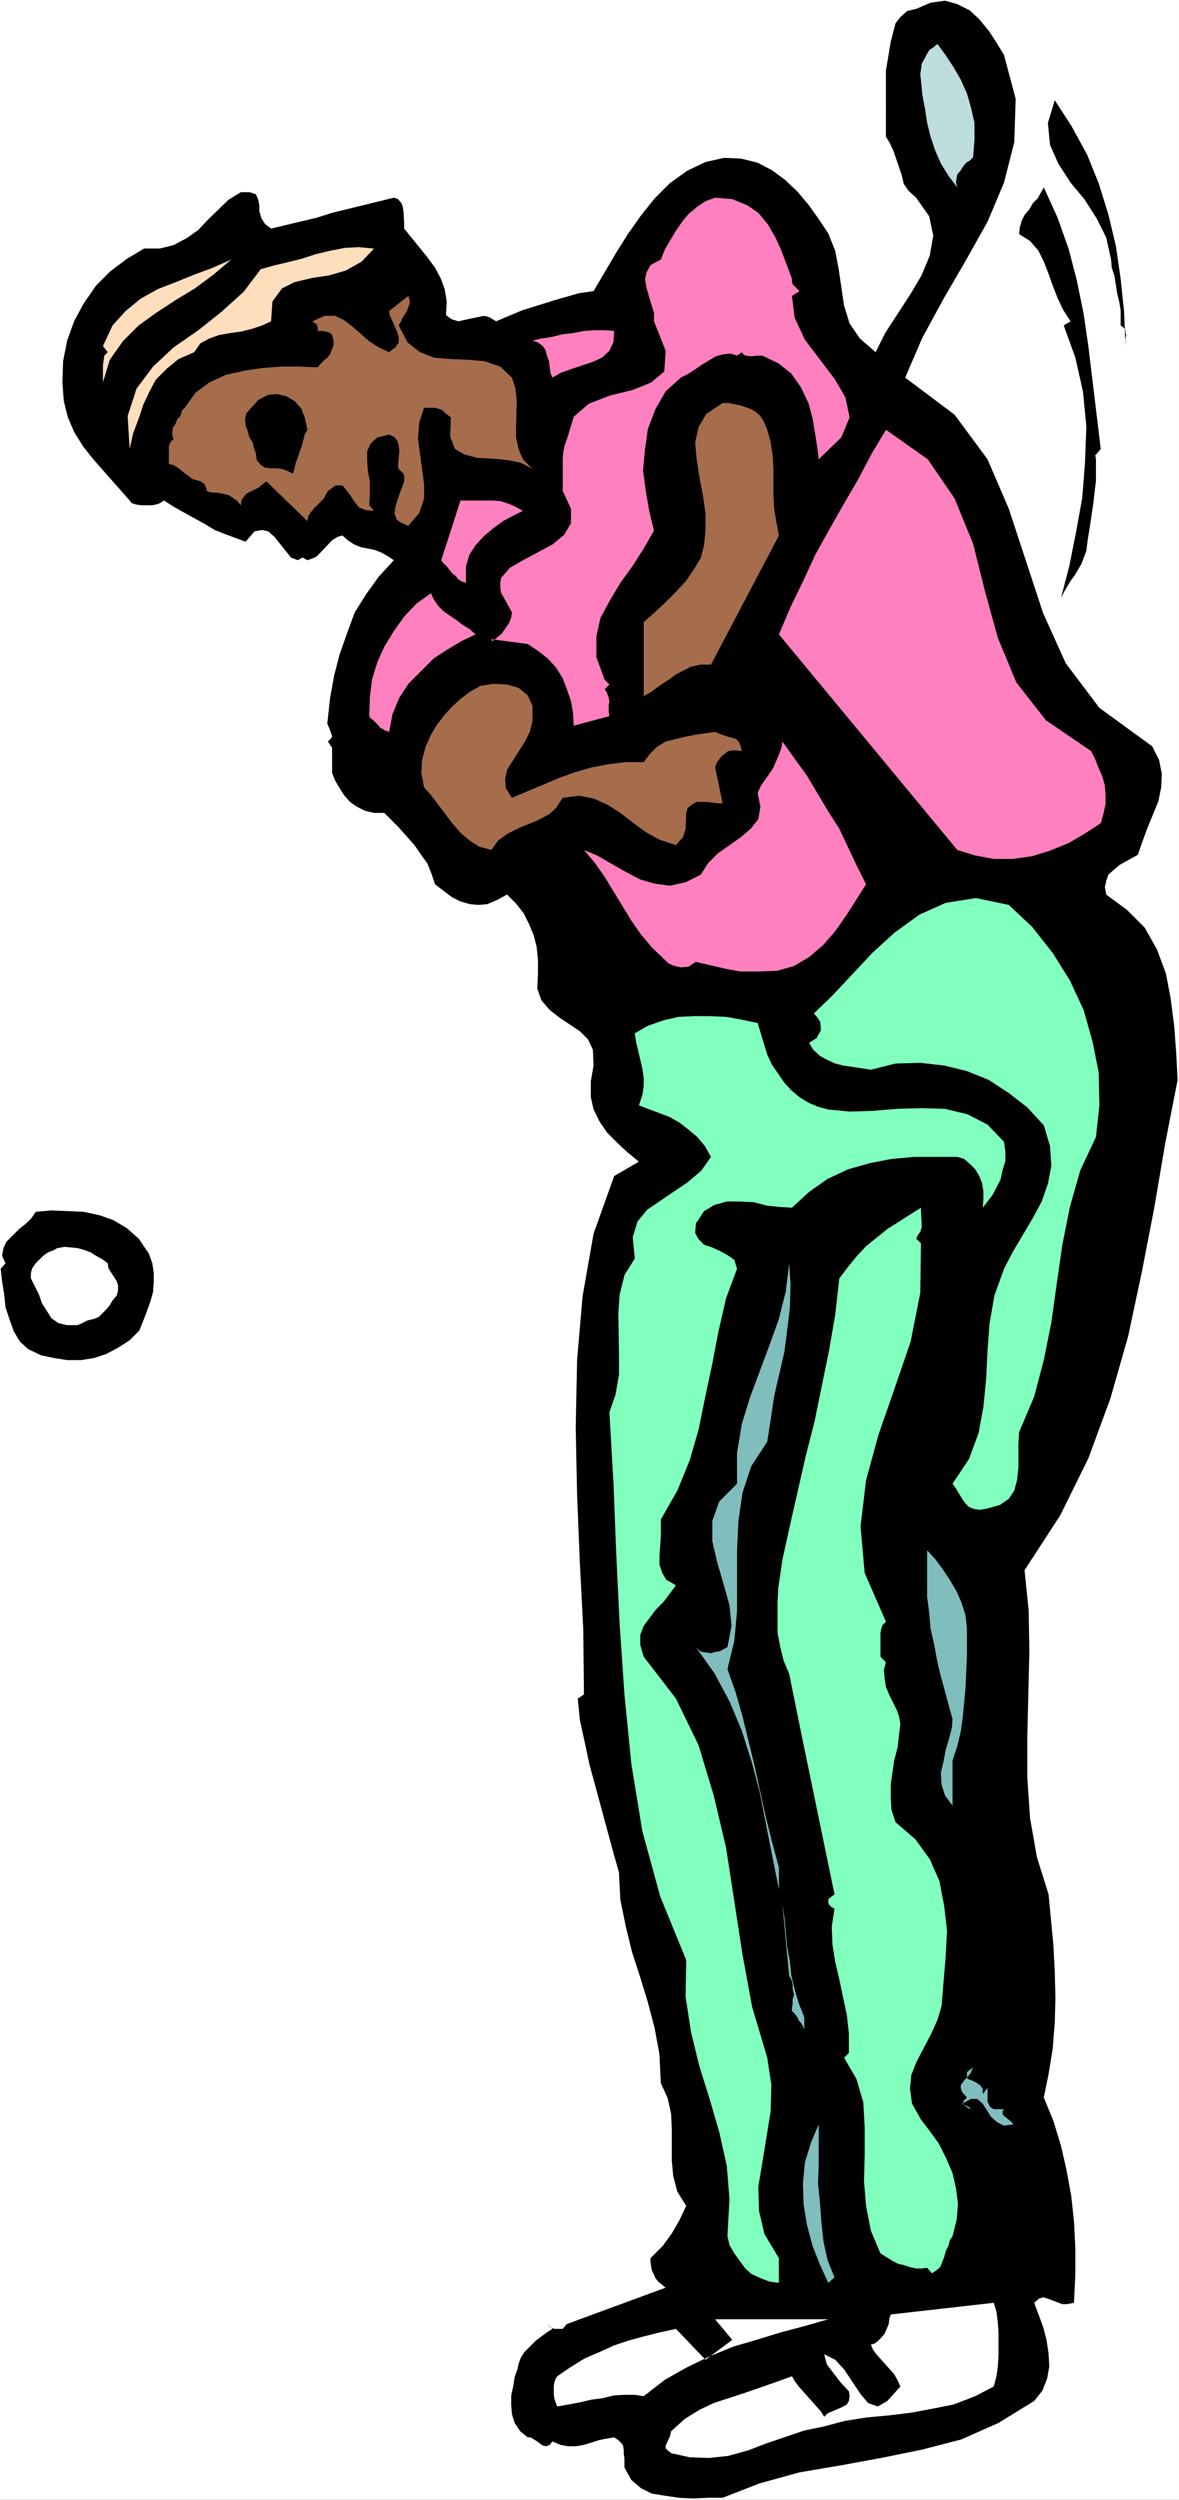 <?xml version="1.0" encoding="UTF-8" standalone="no"?>
<svg
   version="1.0"
   width="73.433mm"
   height="155.668mm"
   id="svg29"
   sodipodi:docname="Golfer 102.wmf"
   xmlns:inkscape="http://www.inkscape.org/namespaces/inkscape"
   xmlns:sodipodi="http://sodipodi.sourceforge.net/DTD/sodipodi-0.dtd"
   xmlns="http://www.w3.org/2000/svg"
   xmlns:svg="http://www.w3.org/2000/svg">
  <rect width="100%" height="100%" fill="#333333" stroke="none"/>
  <sodipodi:namedview
     id="namedview29"
     pagecolor="#ffffff"
     bordercolor="#000000"
     borderopacity="0.25"
     inkscape:showpageshadow="2"
     inkscape:pageopacity="0.0"
     inkscape:pagecheckerboard="0"
     inkscape:deskcolor="#d1d1d1"
     inkscape:document-units="mm" />
  <defs
     id="defs1">
    <pattern
       id="WMFhbasepattern"
       patternUnits="userSpaceOnUse"
       width="6"
       height="6"
       x="0"
       y="0" />
  </defs>
  <path
     style="fill:#ffffff;fill-opacity:1;fill-rule:evenodd;stroke:none"
     d="M 0,588.353 H 277.541 V 0 H 0 Z"
     id="path1" />
  <path
     style="fill:#000000;fill-opacity:1;fill-rule:evenodd;stroke:none"
     d="m 236.346,12.927 2.746,10.342 -0.323,10.18 -2.423,9.534 -3.877,9.211 -5.17,9.211 -5.17,8.888 -5.008,9.211 -4.039,9.372 11.632,8.726 7.754,10.503 5.008,11.635 8.077,24.562 5.331,11.796 7.916,10.503 12.439,9.049 1.615,3.232 0.646,3.232 -0.162,3.232 -0.646,3.232 -2.585,6.302 -1.131,3.07 -1.131,3.232 -4.362,2.424 -2.585,2.262 -0.485,1.454 -0.323,1.454 0.323,1.778 4.846,3.555 4.2,4.201 2.908,5.171 2.1,5.656 1.131,5.979 0.808,6.302 0.485,6.464 0.323,6.302 -2.908,14.866 -2.585,15.19 -2.908,15.028 -3.231,15.19 -4.2,14.705 -5.17,14.058 -6.624,13.412 -8.401,12.927 0.969,9.534 0.162,9.534 -0.485,20.037 v 9.695 l 0.646,9.534 1.615,9.211 2.746,8.726 1.131,11.958 0.323,6.14 0.162,6.302 -0.162,5.817 -0.485,6.14 -0.969,5.979 -1.131,5.494 2.262,5.494 1.777,5.817 1.292,5.656 1.131,6.14 0.646,5.979 0.323,6.302 v 6.302 l -0.323,6.625 -1.615,0.323 h -1.131 l -3.393,-1.293 -1.131,-0.323 -0.969,0.323 -1.131,0.97 0.969,2.585 1.131,3.07 0.808,3.07 0.485,3.232 0.162,3.07 -0.485,2.747 -1.131,2.909 -1.939,2.424 -8.401,5.171 -8.724,3.878 -9.37,2.424 -9.531,1.939 -9.693,1.778 -9.531,1.616 -9.37,2.585 -8.724,3.393 h -3.393 l -3.554,0.162 -3.393,-0.162 -3.231,-0.485 -3.069,-0.485 -2.585,-1.293 -2.262,-1.939 -1.615,-2.909 v -2.101 l -0.162,-1.131 v -0.808 l -0.162,-1.131 -0.323,-0.485 -0.808,-0.808 -0.969,-0.646 -1.939,0.323 -1.615,0.323 -3.554,1.131 -1.939,0.323 h -1.777 l -1.777,-0.323 -1.939,-0.808 -0.646,0.808 -0.808,0.323 -0.808,-0.162 -0.485,-0.323 -0.808,-0.646 -0.808,-0.485 -0.808,-0.485 h -0.646 l -1.777,-1.454 -1.292,-1.939 -0.646,-2.101 -0.162,-2.101 v -2.262 l 0.485,-2.262 0.323,-2.101 0.646,-1.778 0.323,-1.454 0.485,-1.293 0.808,-1.293 2.746,-2.747 2.585,-1.939 1.292,-0.808 -1.292,-1.131 0.808,0.808 0.969,0.323 h 1.292 0.646 l 0.969,-1.131 -0.969,-1.131 0.969,1.131 23.263,-8.564 -1.615,-1.293 -0.808,-0.97 -0.323,-0.808 -0.485,-0.97 -0.162,-0.808 -0.162,-1.293 v -0.808 l 2.908,-2.909 2.1,-2.909 1.777,-3.07 1.615,-3.393 -2.1,-3.393 -0.969,-3.717 -0.323,-3.555 v -7.433 l -0.162,-3.555 -0.808,-3.717 -1.615,-3.555 -0.323,-6.787 -1.131,-6.14 -1.615,-6.14 -1.777,-5.817 -1.939,-5.979 -1.454,-5.979 -1.292,-6.302 -0.323,-6.464 -1.292,-4.525 -4.2,-15.513 -1.454,-5.333 -1.131,-5.332 -1.131,-5.171 -0.485,-5.009 1.454,-0.97 -0.162,-15.351 -0.808,-15.674 -0.646,-15.998 -0.323,-15.836 0.323,-15.836 1.292,-15.028 2.585,-14.705 4.846,-13.574 5.816,-3.393 -2.746,-2.262 -2.262,-2.101 -2.423,-2.424 -1.777,-2.585 -1.454,-2.909 -0.646,-2.909 v -3.717 l 0.646,-3.717 -0.162,-3.717 -1.131,-2.424 -1.939,-1.939 -4.846,-3.232 -2.262,-1.778 -1.939,-2.262 -0.969,-2.747 0.162,-3.555 v -3.232 l -0.323,-3.07 -0.646,-2.585 -1.131,-2.747 -1.292,-2.585 -1.777,-2.262 -2.1,-2.101 -2.423,1.293 -2.262,0.97 -2.1,0.162 -1.939,-0.162 -2.262,-0.646 -1.939,-0.97 -1.939,-1.454 -2.1,-1.616 -0.808,-2.424 -0.969,-2.424 -1.615,-2.262 -1.454,-2.101 -3.716,-4.201 -3.393,-3.393 h -2.423 l -2.1,-0.485 -1.939,-0.97 -1.615,-1.131 -1.292,-1.454 -1.131,-1.778 -0.969,-1.616 -0.808,-1.939 v -0.97 -0.97 -2.101 -1.939 l -0.485,-0.646 -0.485,-0.808 0.646,-0.646 0.323,-0.485 -0.162,-0.646 -0.485,-1.293 -0.485,-1.131 0.646,-5.979 0.969,-5.333 1.292,-5.009 1.777,-5.009 1.777,-4.848 2.746,-4.363 2.908,-4.04 3.554,-3.878 -1.454,-0.97 -1.454,-0.808 -1.615,-0.646 -3.231,-0.646 -1.615,-0.646 -1.454,-0.97 -1.292,-1.131 -1.131,0.323 -1.292,0.808 -2.746,2.909 -0.969,0.97 -1.131,0.485 -0.969,0.323 -1.131,-0.646 -1.131,0.646 -1.615,-0.646 -1.292,-1.616 -2.585,-3.232 -1.454,-1.293 -1.454,-0.323 -1.777,0.323 -2.1,2.424 -4.846,-1.778 -2.423,-0.97 -2.423,-1.454 -4.685,-2.585 -2.585,-1.454 -2.262,-1.454 -0.969,0.646 -0.969,0.323 -0.969,0.162 h -1.292 -1.131 l -1.131,-0.162 -1.131,-0.323 -0.485,-0.646 -8.562,-9.695 -2.423,-3.07 -2.1,-3.393 -1.454,-3.393 -0.969,-3.878 -0.323,-4.363 0.162,-5.009 0.969,-4.848 1.615,-4.525 2.262,-4.201 2.908,-4.201 3.393,-3.393 3.877,-2.909 4.039,-2.424 h 3.716 l 3.231,-0.808 3.069,-1.616 2.746,-1.939 2.262,-2.424 4.846,-4.686 2.908,-1.778 h 2.1 l 1.454,0.485 0.485,1.131 0.323,1.454 v 1.454 l 0.485,1.616 0.808,1.293 1.454,1.131 10.824,-2.585 3.554,-1.131 7.27,-1.778 7.27,-1.778 0.969,0.323 0.808,0.97 0.323,0.808 0.162,1.131 0.162,2.909 v 1.131 l 5.493,6.787 1.777,2.424 1.292,2.424 0.969,2.585 0.485,2.909 -0.162,3.232 1.292,0.97 1.615,0.485 1.454,-0.323 1.454,-0.323 1.615,-0.323 1.454,-0.323 1.292,0.323 1.615,0.97 6.139,-2.585 7.754,-2.424 5.654,-1.616 3.393,-0.485 5.331,-9.049 2.746,-4.363 3.069,-4.363 3.231,-4.04 3.554,-3.555 4.039,-2.909 4.362,-2.101 4.362,-0.97 4.039,0.162 3.877,0.97 3.393,1.778 3.069,2.262 2.908,2.747 2.585,3.07 2.423,3.393 2.262,3.393 1.615,4.04 0.808,4.201 1.292,8.726 1.292,4.201 2.423,3.555 3.716,3.232 2.262,-4.525 5.977,-9.211 2.585,-4.363 1.939,-4.686 0.808,-4.686 -0.969,-4.525 -3.069,-4.363 -1.777,-1.616 -1.131,-1.616 -0.485,-2.101 -1.939,-5.656 -0.808,-1.778 -0.969,-1.616 V 16.644 l 1.131,-6.787 1.131,-4.363 1.131,-1.454 1.615,-1.454 2.1,-0.485 3.393,-1.454 3.393,-0.485 2.908,0.808 2.908,1.454 2.262,2.101 2.262,2.747 1.777,2.747 z"
     id="path2" />
  <path
     style="fill:#bedede;fill-opacity:1;fill-rule:evenodd;stroke:none"
     d="m 229.077,37.004 -0.808,0.808 -0.808,0.485 -0.808,0.97 -0.485,0.808 -0.808,0.97 -0.162,0.808 -0.162,1.131 0.323,1.131 -2.1,-2.747 -1.777,-2.909 -1.292,-2.909 -1.131,-3.393 -0.808,-3.232 -0.485,-3.232 -0.646,-3.393 -0.323,-3.393 -0.162,-1.454 0.162,-0.97 0.162,-1.454 0.646,-1.131 0.485,-0.97 0.646,-1.131 0.969,-0.646 0.969,-0.808 1.777,2.424 1.939,2.909 1.777,3.07 1.454,3.232 0.969,3.393 0.808,3.555 v 3.878 z"
     id="path3" />
  <path
     style="fill:#000000;fill-opacity:1;fill-rule:evenodd;stroke:none"
     d="m 264.941,81.442 v -0.646 -0.485 -0.646 l 0.162,-0.808 -0.162,-0.646 v -0.485 l -0.485,-0.646 -0.646,-0.485 v -1.616 -1.939 l -0.323,-1.939 -0.485,-1.939 -0.323,-2.101 -0.323,-2.101 -0.646,-1.939 -0.162,-1.939 -1.131,-5.171 -2.262,-4.525 -2.908,-4.525 -3.231,-3.878 -2.908,-4.525 -1.939,-4.363 -0.485,-5.171 1.615,-5.333 3.877,5.979 3.716,6.787 2.746,6.787 2.262,7.272 1.777,7.433 1.131,7.756 0.808,7.756 z"
     id="path4" />
  <path
     style="fill:#000000;fill-opacity:1;fill-rule:evenodd;stroke:none"
     d="m 259.125,105.681 -0.969,1.131 -0.323,0.323 0.162,0.97 v 2.262 2.747 l -0.646,5.494 -0.808,5.494 -0.485,2.909 -0.323,2.585 -1.131,3.07 -1.615,2.747 -0.969,1.293 -1.615,2.747 -0.646,1.293 1.939,-7.433 1.615,-8.08 1.454,-8.08 0.646,-8.241 0.323,-8.564 -0.808,-8.241 -1.777,-7.918 -2.746,-7.595 1.615,-0.97 -1.777,-2.747 -1.292,-2.747 -1.131,-2.909 -0.969,-2.747 -1.131,-2.909 -1.292,-2.585 -1.939,-2.262 -2.585,-1.616 0.162,-1.616 0.485,-1.616 0.646,-1.293 1.131,-1.293 0.808,-1.454 1.131,-1.131 1.454,-2.585 3.231,7.11 2.585,7.272 1.939,7.433 1.615,7.918 1.131,7.756 z"
     id="path5" />
  <path
     style="fill:#ff80be;fill-opacity:1;fill-rule:evenodd;stroke:none"
     d="m 186.428,65.606 v 0.646 l 0.162,0.646 0.969,0.97 0.646,0.646 -1.777,1.131 0.646,5.171 2.423,5.171 3.554,4.686 3.554,4.686 2.423,4.201 0.969,4.686 -1.939,4.686 -5.331,5.171 -0.323,-2.747 -0.485,-3.07 -0.646,-3.878 -0.969,-3.555 -1.777,-3.717 -2.262,-3.232 -3.069,-2.424 -3.716,-1.778 h -1.131 l -1.454,0.162 -1.292,-0.162 -0.485,-0.162 -0.485,-0.646 -1.131,0.808 -1.454,-0.485 -1.777,0.162 -1.777,0.485 -3.231,1.939 -1.615,1.131 -1.777,1.131 -1.615,0.808 -3.554,3.232 -2.423,4.201 -1.777,4.686 -0.646,4.686 -0.485,5.009 0.646,4.848 0.808,4.686 1.131,4.686 -2.423,4.201 -2.585,4.04 -2.908,4.04 -2.423,4.04 -2.262,4.201 -0.969,4.363 v 4.848 l 1.939,5.333 1.131,1.131 -1.131,1.131 0.485,0.646 0.485,1.293 0.162,0.97 -0.162,0.808 v 1.616 l 0.162,0.97 -8.401,2.262 -0.162,-3.07 -0.485,-2.747 -0.969,-2.747 -0.969,-2.585 -1.615,-2.585 -1.939,-2.101 -2.262,-1.778 -2.423,-1.616 -8.562,-1.131 0.162,0.485 0.485,-0.323 1.777,-1.454 1.777,-2.585 0.485,-1.293 0.162,-1.131 -2.585,-4.686 -0.162,-1.131 v -1.131 l 0.162,-1.131 2.1,-2.424 3.069,-1.778 6.947,-3.717 2.746,-2.262 1.615,-2.747 v -3.393 l -1.939,-4.201 v -7.595 l 0.162,-1.778 0.323,-1.454 0.485,-1.293 1.615,-5.333 3.554,-3.07 5.008,-1.939 5.331,-1.293 4.362,-1.778 3.069,-2.585 0.323,-4.848 -2.746,-6.948 V 73.686 l -0.646,-2.101 -1.131,-3.878 -0.323,-1.939 0.323,-1.616 0.969,-1.778 2.423,-1.293 0.969,-2.424 1.131,-1.939 1.454,-2.424 1.454,-2.101 1.454,-1.778 2.1,-1.778 1.939,-1.293 2.262,-0.808 4.039,0.323 3.554,1.454 2.585,1.778 2.262,2.747 1.777,3.07 1.454,3.232 z"
     id="path6" />
  <path
     style="fill:#ffdebe;fill-opacity:1;fill-rule:evenodd;stroke:none"
     d="m 88.044,58.496 -2.908,3.07 -3.716,2.101 -3.877,1.131 -4.2,0.646 -4.039,0.97 -2.908,1.454 -2.262,3.07 -0.323,4.686 -2.1,0.97 -2.423,0.808 -2.585,0.646 -2.423,0.323 -2.746,0.485 -2.262,0.808 -2.1,1.131 -1.454,2.101 -3.716,1.616 -2.746,2.262 -2.585,2.585 -1.454,2.747 -1.454,3.07 -1.131,3.393 -1.292,3.393 -0.808,3.717 -0.485,-7.756 2.1,-6.464 3.877,-5.171 4.846,-4.525 5.816,-4.04 5.493,-4.363 5.17,-4.686 4.039,-5.333 2.908,-0.808 3.393,-0.808 3.231,-0.808 3.554,-1.131 3.393,-0.808 3.393,-0.646 3.231,-0.162 z"
     id="path7" />
  <path
     style="fill:#ffdebe;fill-opacity:1;fill-rule:evenodd;stroke:none"
     d="m 24.232,90.006 v -0.485 -0.808 -1.131 -1.616 l 0.162,-1.131 0.162,-1.131 0.808,-0.808 -1.131,-1.454 2.262,-4.848 3.069,-3.393 3.554,-2.909 4.039,-2.262 4.2,-1.616 4.362,-1.778 4.362,-1.616 4.362,-1.939 -4.2,3.555 -4.362,3.232 -4.523,2.747 -4.685,3.07 -4.039,2.909 -3.716,3.717 -3.069,4.363 z"
     id="path8" />
  <path
     style="fill:#a66d4d;fill-opacity:1;fill-rule:evenodd;stroke:none"
     d="m 93.86,76.594 2.1,4.04 2.908,2.262 3.393,1.293 4.039,0.323 3.877,0.162 3.877,0.323 3.716,1.293 2.746,2.585 0.808,2.585 0.323,2.747 -0.162,5.979 v 2.747 l 0.646,2.909 0.969,2.262 2.262,2.262 -2.746,-1.454 -3.231,-0.646 -3.554,-0.323 -3.393,-0.162 -3.069,-0.808 -2.262,-1.293 -1.131,-2.909 0.162,-4.525 -1.454,-1.131 -0.646,-0.646 -1.615,-0.485 h -0.808 -1.777 l -1.131,3.393 -0.323,3.717 0.485,3.717 0.485,3.555 0.485,3.555 v 3.393 l -1.131,3.393 -2.585,3.07 -1.777,-0.808 -0.969,-0.646 -0.485,-1.454 0.162,-1.454 0.485,-1.616 0.485,-1.454 1.131,-3.07 v -1.131 l -0.162,-0.646 -1.131,-1.131 -0.162,-0.646 0.162,-2.101 0.162,-1.454 -0.162,-1.293 -0.323,-1.131 -0.808,-0.97 -1.131,-0.485 -2.746,0.646 -1.615,1.454 -0.808,1.778 v 2.101 l 0.162,2.585 0.485,2.585 v 2.747 l -0.162,2.747 1.131,1.293 -1.939,-0.162 -1.615,-0.646 -1.131,-1.454 -0.969,-1.454 -0.969,-1.293 -0.808,-0.97 h -1.615 l -1.777,1.293 -0.485,0.808 -0.485,0.97 -1.615,1.616 -0.646,0.646 -0.808,0.97 -0.646,0.97 -0.162,1.131 -9.693,-9.372 -1.777,1.454 -2.908,1.454 -0.485,0.646 -0.646,0.808 -0.162,1.293 -0.969,-1.131 -0.969,-0.646 -0.969,-0.646 -2.262,-0.485 -2.1,-0.162 -0.808,-0.323 v -0.485 l -0.485,-1.131 -0.969,-0.646 -1.131,-0.323 -0.646,-0.162 -1.777,-1.293 -1.777,-1.454 -1.131,-0.646 -0.969,-0.162 v -4.201 l 0.162,-0.485 0.485,-0.808 0.485,-0.323 -0.323,-0.97 v -0.808 l 0.162,-0.97 0.646,-0.97 0.323,-0.97 0.808,-0.808 0.323,-1.293 0.646,-0.646 2.585,-3.555 3.231,-2.424 3.877,-1.778 4.362,-0.97 4.2,-0.646 4.523,-0.323 h 4.2 l 4.362,0.162 0.646,-0.808 0.808,-0.808 0.808,-0.646 0.646,-0.808 0.808,-2.101 V 80.149 L 78.19,78.856 77.705,78.372 76.736,78.049 75.605,77.887 h -0.808 v -0.808 l -0.162,-0.646 -1.131,-0.808 2.908,-1.293 h 2.423 l 2.1,0.97 2.1,1.616 3.877,3.393 2.262,1.454 2.423,1.131 1.454,-1.131 0.808,-1.131 v -1.293 l -0.323,-1.131 -1.131,-2.585 -0.646,-1.454 -0.162,-0.97 4.523,-3.555 0.323,0.97 v 0.808 l -0.646,1.778 -1.131,1.778 -0.323,0.808 z"
     id="path9" />
  <path
     style="fill:#ff80be;fill-opacity:1;fill-rule:evenodd;stroke:none"
     d="m 144.586,77.887 -0.162,2.585 -0.969,2.101 -1.777,1.616 -2.1,0.97 -2.423,0.808 -2.423,0.808 -2.746,0.97 -1.939,1.131 -0.485,-1.131 -0.162,-1.293 -0.162,-1.454 -0.485,-1.293 -0.323,-1.293 -0.646,-0.97 -1.131,-0.808 -1.292,-0.485 2.1,-0.485 2.262,-0.323 2.585,-0.646 2.746,-0.323 2.423,-0.485 2.585,-0.162 h 2.262 z"
     id="path10" />
  <path
     style="fill:#000000;fill-opacity:1;fill-rule:evenodd;stroke:none"
     d="m 72.374,101.156 -0.646,1.131 -0.323,1.293 -0.323,1.293 -0.485,1.293 -0.485,1.454 -0.485,1.293 -0.323,1.293 -0.323,1.293 -1.292,-0.646 -1.292,-0.485 -1.454,-0.162 h -1.292 l -1.292,-0.162 -0.969,-0.646 -0.969,-1.131 -0.162,-1.454 -0.485,-1.454 -0.323,-1.293 -0.808,-1.293 -0.323,-1.293 -0.485,-1.293 -0.162,-1.616 0.323,-1.293 1.131,-1.293 1.777,-1.939 2.262,-1.131 2.1,-0.162 2.1,0.485 1.939,1.131 1.615,1.778 0.808,2.101 z"
     id="path11" />
  <path
     style="fill:#a66d4d;fill-opacity:1;fill-rule:evenodd;stroke:none"
     d="m 180.612,101.156 0.808,2.909 0.485,3.232 0.162,3.07 v 3.07 3.07 l 0.162,3.07 0.485,3.07 0.646,3.393 -15.993,30.379 h -2.423 l -2.262,0.485 -1.939,0.97 -1.777,0.97 -1.777,1.293 -1.777,1.131 -1.939,1.454 -1.939,1.131 v -17.452 l 2.585,-2.262 2.423,-2.262 2.423,-2.424 2.423,-2.585 1.777,-2.585 1.777,-2.909 0.808,-3.07 0.323,-3.393 v -4.201 l -0.646,-4.363 -0.808,-4.201 -0.646,-4.201 -0.323,-3.878 0.808,-3.555 1.777,-3.07 3.877,-2.585 h 1.292 l 1.777,0.323 1.454,0.323 1.777,0.646 1.292,0.646 1.292,1.131 0.808,1.293 z"
     id="path12" />
  <path
     style="fill:#ff80be;fill-opacity:1;fill-rule:evenodd;stroke:none"
     d="m 256.863,176.781 0.969,1.939 0.808,2.101 0.808,1.778 0.646,2.262 0.162,2.262 v 2.101 l -0.485,2.262 -0.646,2.262 -3.716,2.424 -3.877,2.262 -4.362,1.778 -4.2,1.293 -4.523,0.646 h -4.523 l -4.362,-0.808 -4.2,-1.293 -42.003,-50.74 2.746,-6.464 2.908,-5.979 2.908,-6.302 3.231,-5.817 3.393,-5.979 3.393,-5.817 3.231,-6.14 3.393,-5.656 9.854,6.948 6.3,9.211 4.362,10.665 2.746,10.988 3.069,11.15 4.362,10.503 6.947,8.888 z"
     id="path13" />
  <path
     style="fill:#ff80be;fill-opacity:1;fill-rule:evenodd;stroke:none"
     d="m 123.1,120.224 -2.262,1.131 -2.423,1.293 -2.423,1.778 -2.1,1.778 -1.939,2.101 -1.454,2.262 -0.808,2.747 v 2.747 1.131 l -0.969,-0.323 -0.808,-0.485 -0.646,-0.808 -0.808,-0.646 -0.646,-0.808 -0.646,-0.808 -0.808,-0.808 -0.485,-0.646 4.523,-14.058 h 1.777 1.939 1.939 2.1 l 1.777,0.162 1.939,0.646 1.454,0.646 z"
     id="path14" />
  <path
     style="fill:#ff80be;fill-opacity:1;fill-rule:evenodd;stroke:none"
     d="m 111.954,149.31 -3.393,1.616 -3.231,1.939 -3.231,2.101 -2.908,2.909 -3.069,3.07 -2.1,3.232 -1.615,3.878 -0.808,4.201 -0.969,-0.323 -0.485,-0.323 -0.646,-0.323 -0.485,-0.646 -0.646,-0.646 -0.485,-0.485 -0.646,-0.485 -0.323,-0.485 0.162,-4.525 0.485,-4.04 1.292,-4.201 1.615,-3.555 2.262,-3.717 2.423,-3.393 2.908,-3.07 3.393,-2.424 0.646,1.454 1.131,1.616 1.131,1.131 1.615,1.131 1.454,0.97 1.454,1.131 1.615,0.97 z"
     id="path15" />
  <path
     style="fill:#a66d4d;fill-opacity:1;fill-rule:evenodd;stroke:none"
     d="m 125.362,169.671 -0.646,2.585 -1.131,2.262 -4.2,6.625 -0.485,2.262 0.162,2.101 1.454,2.262 11.147,-4.686 3.554,-1.293 3.877,-1.131 4.2,-0.808 4.039,-0.485 h 4.2 l 1.454,-1.939 1.615,-1.616 2.1,-1.293 4.685,-1.131 2.423,-0.485 2.262,-0.323 2.262,-0.323 1.131,0.485 1.939,0.646 1.777,0.485 0.808,0.808 0.323,0.808 0.323,1.293 -1.131,-0.162 h -0.969 l -1.131,0.162 -1.454,1.131 -1.131,1.454 -0.485,1.131 1.777,8.564 h -1.292 l -2.585,-0.323 h -1.131 -1.131 l -1.131,0.646 -0.969,0.808 -0.323,1.131 -0.162,3.878 -0.646,1.939 -0.808,0.808 -0.808,0.97 -3.877,-1.293 -3.231,-1.778 -3.069,-2.262 -2.908,-2.262 -3.069,-1.939 -3.231,-1.454 -3.393,-0.646 -3.877,0.485 -1.615,2.424 -1.615,1.454 -2.423,1.293 -2.262,0.97 -2.423,0.97 -2.585,1.293 -2.262,1.616 -1.615,2.262 -2.908,-0.808 -2.262,-1.454 -2.1,-1.778 -1.939,-2.262 -5.008,-6.625 -1.615,-1.778 -0.646,-3.393 0.162,-3.07 0.808,-3.07 1.292,-2.909 1.454,-2.424 1.777,-2.262 1.777,-1.939 1.939,-1.778 2.1,-1.616 2.585,-1.454 3.069,-0.485 3.231,0.162 2.746,0.808 2.1,1.778 1.131,2.424 z"
     id="path16" />
  <path
     style="fill:#ff80be;fill-opacity:1;fill-rule:evenodd;stroke:none"
     d="m 203.875,208.129 -4.523,7.11 -2.585,3.717 -2.908,3.393 -3.393,2.909 -3.554,2.101 -4.039,1.131 -4.523,0.162 h -2.1 -1.939 l -3.554,-0.646 -5.493,-1.293 -1.454,-0.323 -1.777,1.131 -1.777,0.162 -1.939,-0.485 -0.969,-0.485 -3.877,-3.717 -2.585,-3.07 -2.262,-3.232 -6.3,-10.342 -2.262,-3.232 -2.585,-3.07 3.069,1.293 6.785,3.878 3.393,1.778 3.393,0.97 3.554,0.485 3.716,-0.808 3.554,-1.778 1.777,-2.747 2.262,-2.262 5.493,-3.878 2.262,-1.939 1.777,-2.262 0.485,-2.909 -0.646,-3.232 0.808,-1.778 1.939,-2.747 0.969,-1.454 1.292,-3.07 0.646,-1.778 0.162,-1.293 2.908,4.04 2.908,4.04 5.008,8.403 2.585,4.04 4.2,8.888 z"
     id="path17" />
  <path
     style="fill:#80ffbe;fill-opacity:1;fill-rule:evenodd;stroke:none"
     d="m 257.994,267.595 -3.716,7.918 -2.423,8.564 -1.777,8.888 -1.292,9.049 -1.292,9.211 -1.777,8.888 -2.262,8.564 -3.554,8.403 -0.162,2.747 v 5.656 l -0.323,2.909 -0.646,2.424 -1.292,1.939 -2.1,1.454 -2.908,0.808 -1.777,0.323 -1.292,-0.162 -1.292,-0.485 -0.808,-0.808 -0.808,-1.131 -1.454,-2.424 -0.808,-1.131 3.877,-5.817 2.262,-6.14 1.131,-6.14 0.646,-6.625 0.323,-6.625 0.485,-6.464 1.131,-6.464 2.262,-6.302 2.1,-4.04 4.685,-7.918 2.1,-3.878 1.454,-4.201 0.808,-4.201 -0.323,-4.686 -1.454,-4.848 -3.877,-4.201 -4.362,-3.393 -4.685,-3.07 -5.17,-2.101 -5.331,-1.293 -5.654,-0.646 -5.816,0.162 -5.816,1.454 -4.2,-0.646 -2.262,-0.323 -1.939,-0.485 -2.1,-0.97 -1.454,-0.808 -1.615,-1.454 -0.969,-1.616 0.969,-0.646 0.808,-0.485 0.485,-0.97 0.485,-0.808 v -0.97 l -0.162,-1.131 -0.646,-0.97 -0.808,-0.97 4.362,-4.201 9.37,-10.019 5.331,-4.848 5.816,-4.201 6.139,-2.747 7.108,-1.131 7.754,1.616 5.493,5.171 4.846,6.14 4.039,6.464 3.231,6.948 2.1,7.433 1.454,7.272 0.162,7.756 z"
     id="path18" />
  <path
     style="fill:#80ffbe;fill-opacity:1;fill-rule:evenodd;stroke:none"
     d="m 180.612,248.204 1.131,2.424 2.908,4.201 1.615,1.778 1.939,1.616 2.1,1.293 2.262,0.97 2.423,0.646 5.008,0.485 5.331,-0.162 5.816,-0.485 5.816,-0.162 5.493,0.162 5.331,1.293 4.685,2.424 3.877,4.04 0.323,2.262 v 2.262 l -0.646,2.101 -0.485,2.262 -1.939,3.717 -2.262,2.909 0.162,-2.101 v -1.778 l -0.323,-1.939 -0.646,-1.616 -0.969,-1.616 -1.131,-1.131 -1.454,-1.293 -1.615,-0.485 h -5.008 -5.17 l -5.331,0.485 -5.008,0.97 -5.17,1.454 -4.846,2.262 -4.362,3.07 -4.039,3.717 -2.746,-0.162 -3.069,-0.323 -3.231,-0.808 -3.231,-0.162 h -3.069 l -2.908,0.808 -2.423,1.454 -1.939,2.909 -0.162,2.262 0.808,1.454 1.292,1.293 1.939,0.646 1.777,0.808 1.777,0.97 1.615,1.131 0.646,2.101 -2.585,6.948 -1.777,7.756 -1.454,7.595 -1.615,7.595 -1.615,7.918 -2.1,7.272 -2.908,7.11 -3.877,6.787 v 1.778 2.262 l -0.323,4.525 v 2.101 l 0.646,1.939 0.969,1.616 2.262,1.293 -1.454,1.939 -1.454,1.939 -1.777,1.778 -2.908,3.878 -0.808,2.101 v 2.424 l 0.808,2.747 7.593,9.857 5.331,10.988 3.554,11.796 2.908,12.281 3.877,25.208 2.262,12.281 3.554,11.958 0.969,6.302 -0.162,6.302 -1.939,11.958 -0.969,5.817 0.162,5.656 1.292,5.494 3.393,5.656 v 5.817 l -2.262,-0.323 -2.1,-0.808 -2.1,-0.97 -1.454,-1.293 -1.292,-1.778 -1.292,-1.778 -1.131,-1.939 -0.485,-2.101 0.485,-8.726 -0.646,-7.918 -1.777,-7.918 -2.262,-7.756 -2.423,-7.756 -1.939,-7.918 -1.292,-8.403 0.162,-8.564 -6.139,-15.028 -4.2,-15.351 -2.585,-15.836 -1.615,-16.159 -1.131,-16.482 -0.808,-16.644 -0.646,-16.644 -0.969,-16.805 1.454,-4.201 0.808,-4.686 v -4.686 l -0.162,-9.695 0.323,-4.525 1.131,-4.525 2.423,-3.878 -0.485,-5.009 1.131,-3.717 2.262,-2.747 3.069,-2.101 6.462,-4.363 3.231,-2.747 2.262,-3.232 -1.454,-2.585 -1.777,-2.101 -2.1,-1.778 -2.1,-1.616 -2.262,-1.293 -7.27,-2.747 0.808,-2.424 0.323,-2.101 v -1.939 l -0.323,-2.262 -1.454,-6.14 -0.323,-2.101 3.069,-1.778 3.716,-1.293 3.554,-0.808 3.716,-0.162 h 3.554 l 3.877,0.162 3.554,0.646 3.877,0.808 z"
     id="path19" />
  <path
     style="fill:#80ffbe;fill-opacity:1;fill-rule:evenodd;stroke:none"
     d="m 215.668,291.51 1.131,1.131 -0.162,11.635 -2.262,11.473 -3.716,10.827 -3.877,11.15 -2.908,10.665 -1.292,10.827 0.969,10.988 5.008,11.473 -0.808,0.808 -0.323,0.97 -0.162,0.97 v 5.494 l 1.292,1.293 -0.485,1.778 0.162,1.939 0.323,2.101 0.808,1.939 1.777,3.555 0.485,1.454 0.323,1.778 -0.323,2.585 -0.323,2.909 -0.808,3.07 -0.808,5.656 v 3.07 l 0.162,2.909 0.969,2.909 4.685,4.04 3.393,4.686 2.262,5.171 1.131,5.979 0.646,5.656 -0.323,6.14 -0.969,11.635 -0.969,3.232 -1.454,3.232 -3.393,6.464 -1.292,3.232 -0.323,3.232 0.485,3.555 2.1,3.717 2.1,2.747 2.1,2.909 1.615,3.232 1.615,3.717 0.808,3.555 0.485,3.717 -0.323,3.717 -0.969,3.878 -0.646,0.97 -0.323,1.293 -0.646,1.293 -0.323,1.293 -0.969,2.424 -0.969,0.808 -0.969,0.646 -1.131,-1.293 -1.292,0.162 h -1.292 l -1.454,-0.323 -1.454,-0.485 -1.454,-0.323 -1.454,-0.808 -2.585,-1.616 -2.262,-5.333 -1.131,-5.817 -0.485,-5.817 0.162,-6.302 v -6.302 l -0.323,-5.979 -1.615,-5.494 -2.908,-5.009 1.131,-1.131 v -4.525 l -0.485,-4.363 -1.777,-8.403 -0.969,-4.201 -0.646,-4.04 -0.162,-4.201 0.646,-4.201 -0.808,-0.485 -0.485,-0.485 -0.162,-0.485 v -0.808 l 1.454,-1.131 -8.077,-39.105 -2.585,-12.766 -1.292,-3.07 -0.808,-3.232 -0.646,-3.393 v -3.555 -3.555 l 0.162,-3.393 0.485,-3.232 0.485,-3.393 1.777,-8.08 3.716,-16.321 2.1,-8.241 3.393,-16.644 1.454,-8.403 0.969,-8.564 1.939,-2.585 2.1,-2.585 2.262,-2.424 5.008,-4.04 5.331,-3.393 2.585,-1.616 v 0.97 l 0.162,2.909 v 0.808 l -0.323,0.97 -0.485,0.646 z"
     id="path20" />
  <path
     style="fill:#000000;fill-opacity:1;fill-rule:evenodd;stroke:none"
     d="m 35.056,295.065 0.808,2.262 0.323,2.262 v 2.101 l -0.162,2.424 -0.646,2.262 -0.808,2.262 -0.808,2.101 -0.969,2.424 -2.262,2.262 -2.746,1.778 -2.746,1.454 -2.908,0.97 -3.069,0.485 h -3.231 l -3.069,-0.485 -3.069,-0.646 -3.069,-1.454 -1.939,-1.778 -1.454,-2.424 -0.969,-2.747 -0.969,-2.909 -0.323,-3.07 -0.485,-3.07 -0.323,-2.909 1.131,-1.293 -0.808,-1.778 0.323,-1.778 0.646,-1.454 1.615,-1.616 1.454,-1.454 1.615,-1.293 1.292,-1.293 0.969,-1.454 3.716,-0.323 3.877,0.162 3.716,0.162 3.716,0.808 3.231,1.131 3.231,1.939 2.746,2.424 z"
     id="path21" />
  <path
     style="fill:#ffffff;fill-opacity:1;fill-rule:evenodd;stroke:none"
     d="m 25.363,297.328 0.162,1.131 0.485,0.808 0.646,0.97 0.808,1.293 0.323,0.97 v 1.293 l -0.323,1.131 -0.969,1.131 -0.646,1.131 -0.808,0.97 -0.808,0.808 -0.969,0.97 -1.131,0.485 -1.454,0.323 -1.292,0.646 -1.131,0.485 h -2.585 l -1.939,-0.485 -1.615,-1.131 -1.131,-1.778 -1.131,-1.778 -0.646,-1.939 -1.131,-2.262 -0.808,-1.616 v -1.293 l 0.323,-1.131 0.808,-1.131 0.969,-0.97 0.808,-0.808 1.131,-0.808 1.292,-0.485 0.808,-0.485 1.777,-0.323 1.777,0.162 1.454,0.162 1.615,0.485 1.292,0.485 1.292,0.808 1.454,0.808 z"
     id="path22" />
  <path
     style="fill:#80bebe;fill-opacity:1;fill-rule:evenodd;stroke:none"
     d="m 180.612,339.341 -3.716,5.656 -2.1,6.302 -0.969,6.625 -0.323,6.948 v 14.382 l -0.646,6.948 -1.615,6.625 1.939,5.494 1.615,5.656 1.454,5.979 1.454,5.979 2.585,11.796 1.454,5.817 1.615,5.979 v 5.171 l -3.069,-15.513 -1.454,-7.433 -1.939,-7.272 -2.262,-7.11 -2.908,-6.948 -3.554,-6.625 -4.362,-6.14 0.808,0.808 0.646,0.323 1.292,0.162 0.808,0.162 0.969,-0.323 1.131,-0.162 1.777,-0.97 0.969,-5.009 -0.485,-4.848 -1.454,-5.171 -1.454,-5.009 -1.131,-4.848 v -4.848 l 1.615,-4.525 4.2,-4.201 v -7.272 l 1.131,-6.787 1.939,-6.302 4.523,-12.119 2.262,-6.302 1.615,-6.464 0.808,-6.625 0.323,5.009 -0.162,5.494 -0.646,5.333 -0.646,5.009 -2.423,10.503 -0.808,5.494 z"
     id="path23" />
  <path
     style="fill:#80bebe;fill-opacity:1;fill-rule:evenodd;stroke:none"
     d="m 227.623,386.526 v 3.232 l -0.162,3.555 -0.162,3.717 -0.323,3.555 -0.323,3.393 -0.485,3.555 -0.808,3.393 -1.131,3.393 v 10.665 l -1.777,-2.424 -0.808,-2.585 -0.162,-2.747 0.646,-2.747 0.485,-2.585 0.808,-2.747 0.646,-2.424 0.162,-2.101 -0.969,-3.555 -0.969,-3.555 -0.969,-3.555 -0.808,-3.555 -0.646,-3.555 -0.808,-3.555 -0.323,-3.717 -0.485,-3.717 v -1.131 -1.131 -1.293 -1.616 -1.454 -1.454 -1.616 -1.293 l 1.939,2.101 1.777,2.424 1.615,2.424 1.615,2.747 1.131,2.585 0.969,3.07 0.323,3.07 z"
     id="path24" />
  <path
     style="fill:#80bebe;fill-opacity:1;fill-rule:evenodd;stroke:none"
     d="m 189.336,474.755 v 4.848 -0.97 -0.97 l -0.323,-0.808 -0.485,-0.808 -0.485,-0.485 -0.323,-0.808 -0.646,-0.808 -0.646,-0.646 v -0.646 l 0.162,-0.97 v -1.131 l 0.323,-1.131 -0.323,-1.293 v -1.131 l -0.323,-1.131 -0.485,-0.808 -1.615,-16.967 0.485,3.232 0.323,3.393 0.323,3.393 0.646,3.555 0.323,3.232 0.808,3.393 0.969,3.232 z"
     id="path25" />
  <path
     style="fill:#80bebe;fill-opacity:1;fill-rule:evenodd;stroke:none"
     d="m 231.338,492.853 1.131,-1.454 v 3.232 l 0.646,1.293 0.808,0.485 h 2.423 l -0.323,0.485 v 0.646 l 0.162,0.323 1.615,1.293 0.808,0.808 -2.262,0.323 -1.615,-0.808 -1.454,-1.293 -1.939,-3.07 -1.292,-1.131 h -1.454 l -2.1,1.131 1.615,0.808 0.485,0.323 h -0.162 -0.323 l -0.808,-0.485 -0.485,-0.646 v -0.646 l 0.808,-0.808 -1.131,-1.293 -0.323,-0.97 v -0.646 l 0.808,-1.131 0.646,-0.646 0.808,-0.97 0.646,-1.454 -1.454,1.131 v 0.97 l 0.162,0.646 0.969,0.323 0.969,0.485 0.969,0.646 0.646,0.808 z"
     id="path26" />
  <path
     style="fill:#80bebe;fill-opacity:1;fill-rule:evenodd;stroke:none"
     d="m 196.444,535.998 -1.454,1.293 -1.939,-4.201 -1.777,-4.525 -1.292,-4.848 -0.808,-4.848 -0.162,-5.009 0.485,-5.009 1.454,-4.686 1.777,-4.201 v 4.525 4.848 l -0.162,4.525 0.485,4.848 0.323,4.525 0.485,4.363 0.969,4.363 z"
     id="path27" />
  <path
     style="fill:#ffffff;fill-opacity:1;fill-rule:evenodd;stroke:none"
     d="m 233.923,561.691 -4.362,2.262 -5.008,1.939 -4.846,0.97 -5.17,0.97 -5.331,0.646 -5.17,0.485 -5.17,0.808 -4.846,1.293 -4.685,0.97 -9.047,3.07 -4.2,1.616 -4.685,1.293 -4.523,0.485 -4.523,-0.162 -4.362,-0.97 -0.808,-0.646 -0.485,-0.485 v -0.646 l 0.969,-2.101 0.323,-1.293 3.231,-2.909 3.393,-2.101 3.393,-1.616 7.431,-2.424 7.431,-2.585 3.554,-1.293 0.646,1.131 0.969,1.293 5.17,5.817 0.808,1.293 0.808,-0.808 3.393,-1.454 1.131,-0.646 0.485,-0.808 0.162,-1.131 -0.162,-1.131 -1.939,-2.101 -1.615,-2.101 -1.615,-2.101 -0.323,-1.131 -0.323,-1.293 2.585,1.293 2.1,2.262 3.877,5.817 1.777,2.101 2.262,0.808 2.262,-1.293 3.069,-3.393 -0.646,-1.454 -0.808,-1.454 -4.2,-4.686 -0.808,-1.131 -0.485,-1.131 0.969,-0.323 0.646,-0.485 0.808,-0.808 0.808,-0.97 0.969,-2.262 0.162,-1.293 0.323,-0.97 24.232,-2.747 0.646,2.101 0.323,2.585 0.162,2.424 v 2.747 2.424 l -0.162,2.747 -0.323,2.262 z"
     id="path28" />
  <path
     style="fill:#ffffff;fill-opacity:1;fill-rule:evenodd;stroke:none"
     d="m 194.99,545.855 -5.654,1.616 -5.493,1.454 -5.816,1.778 -5.493,1.616 -5.493,2.262 -5.331,2.585 -5.17,2.909 -5.008,3.878 -2.1,-0.323 h -2.585 l -2.423,0.162 -2.585,0.646 -2.585,0.323 -2.746,0.646 -2.585,0.485 -2.746,0.485 -0.323,-0.808 -0.323,-0.97 -0.162,-0.97 v -0.97 -1.131 l 0.162,-0.97 0.323,-0.808 0.323,-0.485 3.069,-2.101 3.393,-2.101 3.393,-1.454 3.554,-1.616 3.393,-1.131 3.554,-0.97 3.877,-0.97 3.716,-0.808 6.947,7.272 6.3,-4.686 -4.039,-4.848 z"
     id="path29" />
</svg>
